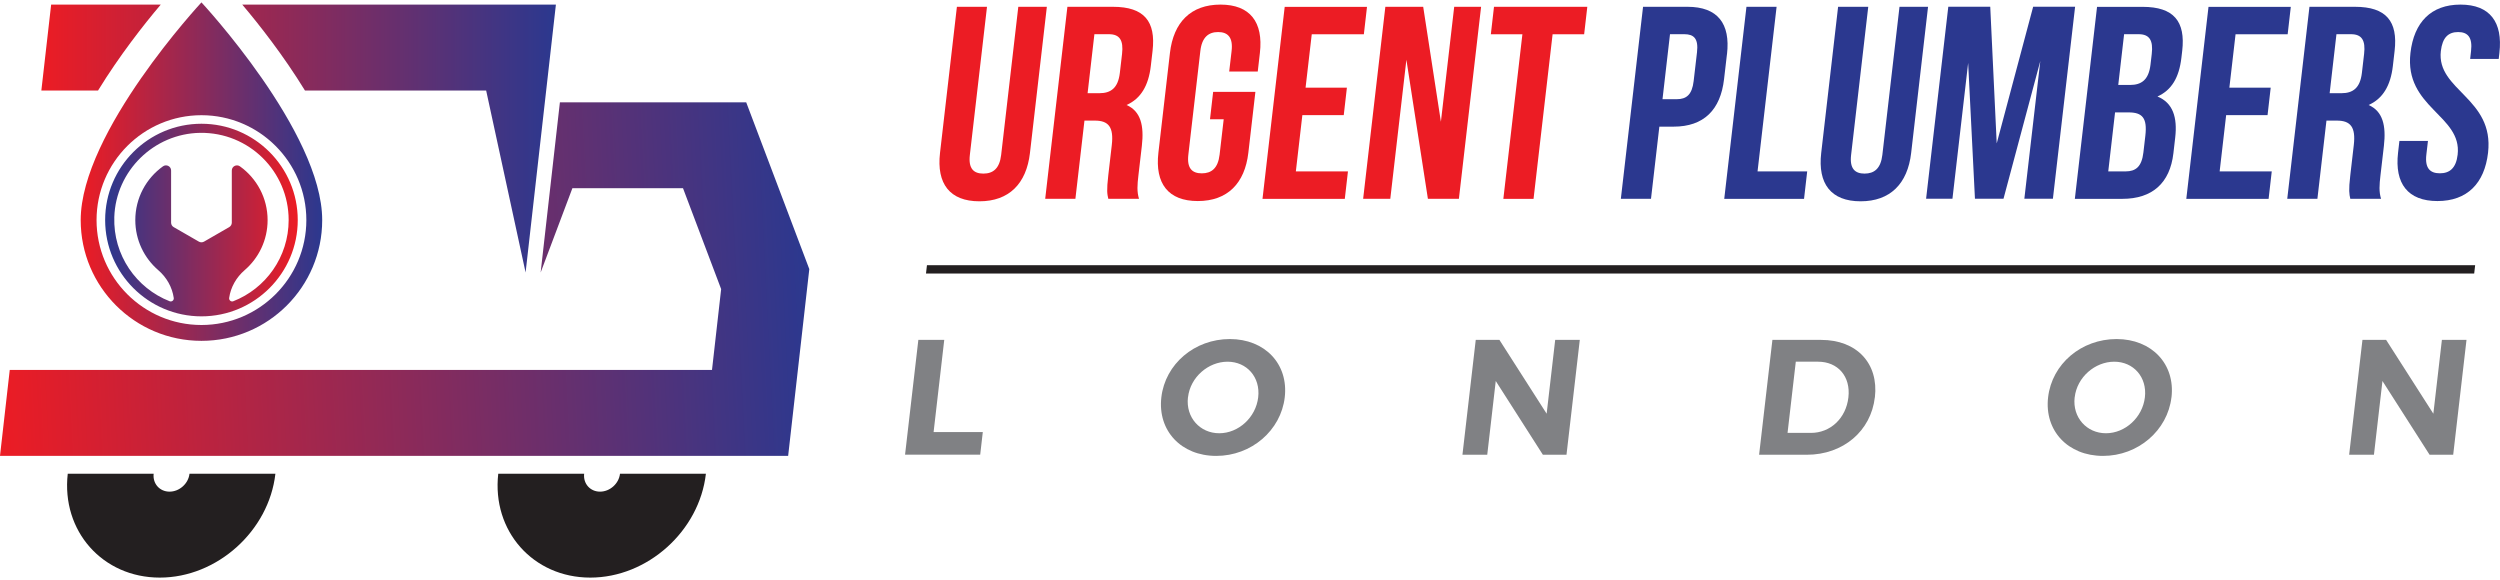 <svg xmlns="http://www.w3.org/2000/svg" xmlns:xlink="http://www.w3.org/1999/xlink" id="Layer_1" data-name="Layer 1" viewBox="0 0 500 116"><defs><style>      .cls-1 {        fill: url(#linear-gradient);      }      .cls-1, .cls-2, .cls-3, .cls-4, .cls-5, .cls-6, .cls-7, .cls-8 {        stroke-width: 0px;      }      .cls-2 {        fill: #ec1c24;      }      .cls-3 {        fill: url(#linear-gradient-2);      }      .cls-4 {        fill: url(#linear-gradient-3);      }      .cls-5 {        fill: #231f20;      }      .cls-6 {        fill: #2b388f;      }      .cls-7 {        fill: #808184;      }      .cls-8 {        fill: url(#linear-gradient-4);      }    </style><linearGradient id="linear-gradient" x1="31.92" y1="55.82" x2="195.66" y2="55.82" gradientTransform="translate(-36.5 0) skewX(2.88)" gradientUnits="userSpaceOnUse"><stop offset="0" stop-color="#ec1c24"></stop><stop offset="1" stop-color="#2b388f"></stop></linearGradient><linearGradient id="linear-gradient-2" x1="8.28" y1="27.71" x2="111.18" y2="27.71" gradientTransform="matrix(1,0,0,1,0,0)" xlink:href="#linear-gradient"></linearGradient><linearGradient id="linear-gradient-3" x1="59.56" y1="44.01" x2="21.03" y2="44.01" gradientTransform="matrix(1,0,0,1,0,0)" xlink:href="#linear-gradient"></linearGradient><linearGradient id="linear-gradient-4" x1="16.14" y1="34.32" x2="64.45" y2="34.32" gradientTransform="matrix(1,0,0,1,0,0)" xlink:href="#linear-gradient"></linearGradient></defs><path class="cls-5" d="M118.06,115.52c-11.45,0-19.71-9.32-18.41-20.77h17.18c-.22,1.98,1.2,3.58,3.18,3.58s3.77-1.61,3.99-3.58h17.18c-1.3,11.45-11.67,20.77-23.12,20.77Z"></path><path class="cls-5" d="M31.96,115.52c-11.45,0-19.71-9.32-18.41-20.77h17.18c-.22,1.98,1.2,3.58,3.18,3.58s3.77-1.61,3.99-3.58h17.18c-1.3,11.45-11.67,20.77-23.12,20.77Z"></path><g><path class="cls-2" d="M197.4,1.36l-3.43,29.63c-.32,2.74.77,3.73,2.7,3.73s3.24-.99,3.56-3.73l3.43-29.63h5.71l-3.38,29.24c-.71,6.14-4.19,9.66-10.11,9.66s-8.59-3.51-7.88-9.66l3.38-29.24h6.04Z"></path><path class="cls-2" d="M221.66,39.76c-.22-.99-.36-1.59,0-4.72l.7-6.04c.41-3.57-.64-4.88-3.39-4.88h-2.08l-1.81,15.64h-6.04l4.44-38.4h9.11c6.25,0,8.61,2.91,7.92,8.83l-.35,3.02c-.46,3.95-2.02,6.53-4.85,7.79,2.87,1.26,3.52,4.17,3.06,8.17l-.69,5.93c-.22,1.87-.32,3.24.12,4.66h-6.14ZM218.88,6.84l-1.36,11.8h2.36c2.25,0,3.73-.99,4.09-4.06l.44-3.79c.32-2.74-.48-3.95-2.62-3.95h-2.91Z"></path><path class="cls-2" d="M242.63,18.37h8.45l-1.41,12.18c-.71,6.14-4.19,9.66-10.11,9.66s-8.59-3.51-7.88-9.66l2.31-19.97c.71-6.14,4.19-9.66,10.11-9.66s8.59,3.51,7.88,9.66l-.43,3.73h-5.71l.48-4.11c.32-2.74-.77-3.79-2.69-3.79s-3.25,1.04-3.56,3.79l-2.4,20.74c-.32,2.74.77,3.73,2.69,3.73s3.24-.99,3.56-3.73l.82-7.08h-2.74l.63-5.49Z"></path><path class="cls-2" d="M261.1,17.54h8.28l-.63,5.49h-8.28l-1.3,11.25h10.42l-.63,5.49h-16.46l4.44-38.4h16.46l-.63,5.49h-10.42l-1.24,10.7Z"></path><path class="cls-2" d="M281.28,11.95l-3.22,27.81h-5.43l4.44-38.4h7.57l3.54,22.99,2.66-22.99h5.38l-4.44,38.4h-6.2l-4.3-27.81Z"></path><path class="cls-2" d="M298.81,1.36h18.65l-.63,5.49h-6.31l-3.81,32.92h-6.04l3.81-32.92h-6.31l.63-5.49Z"></path><path class="cls-6" d="M345.39,10.85l-.58,4.99c-.71,6.14-4.06,9.49-10.09,9.49h-2.85l-1.67,14.43h-6.03l4.44-38.4h8.89c6.03,0,8.61,3.35,7.9,9.49ZM334,6.84l-1.5,13h2.85c1.92,0,3.06-.88,3.38-3.62l.67-5.76c.32-2.74-.62-3.62-2.54-3.62h-2.85Z"></path><path class="cls-6" d="M349.29,1.36h6.03l-3.81,32.92h9.93l-.63,5.49h-15.96l4.44-38.4Z"></path><path class="cls-6" d="M373.65,1.36l-3.43,29.63c-.32,2.74.77,3.73,2.69,3.73s3.24-.99,3.56-3.73l3.43-29.63h5.71l-3.38,29.24c-.71,6.14-4.19,9.66-10.11,9.66s-8.59-3.51-7.88-9.66l3.38-29.24h6.04Z"></path><path class="cls-6" d="M399.36,28.62l7.27-27.27h8.39l-4.44,38.4h-5.71l3.19-27.54-7.36,27.54h-5.71l-1.36-27.16-3.14,27.16h-5.27l4.44-38.4h8.39l1.29,27.27Z"></path><path class="cls-6" d="M436.44,10.19l-.16,1.37c-.46,3.95-1.96,6.47-4.79,7.74,3.09,1.26,4.02,4.17,3.55,8.23l-.36,3.13c-.69,5.92-4.18,9.11-10.22,9.11h-9.49l4.44-38.4h9.11c6.25,0,8.61,2.91,7.92,8.83ZM424.82,6.84l-1.17,10.15h2.36c2.25,0,3.73-.99,4.09-4.06l.25-2.14c.32-2.74-.47-3.95-2.62-3.95h-2.91ZM423.01,22.48l-1.36,11.8h3.46c2.03,0,3.24-.93,3.57-3.79l.39-3.35c.41-3.57-.61-4.66-3.36-4.66h-2.69Z"></path><path class="cls-6" d="M445.86,17.54h8.28l-.63,5.49h-8.28l-1.3,11.25h10.42l-.63,5.49h-16.46l4.44-38.4h16.46l-.63,5.49h-10.42l-1.24,10.7Z"></path><path class="cls-6" d="M470.06,39.76c-.21-.99-.36-1.59,0-4.72l.7-6.04c.41-3.57-.64-4.88-3.39-4.88h-2.08l-1.81,15.64h-6.03l4.44-38.4h9.11c6.25,0,8.61,2.91,7.92,8.83l-.35,3.02c-.46,3.95-2.02,6.53-4.85,7.79,2.87,1.26,3.52,4.17,3.06,8.17l-.69,5.93c-.22,1.87-.32,3.24.12,4.66h-6.14ZM467.29,6.84l-1.36,11.8h2.36c2.25,0,3.73-.99,4.09-4.06l.44-3.79c.32-2.74-.47-3.95-2.62-3.95h-2.91Z"></path><path class="cls-6" d="M492.11.92c5.87,0,8.48,3.51,7.77,9.66l-.14,1.21h-5.71l.18-1.59c.32-2.74-.66-3.79-2.58-3.79s-3.14,1.04-3.46,3.79c-.91,7.9,10.71,9.38,9.44,20.35-.71,6.14-4.19,9.66-10.12,9.66s-8.59-3.51-7.88-9.66l.27-2.36h5.71l-.32,2.74c-.32,2.74.77,3.73,2.7,3.73s3.24-.99,3.56-3.73c.91-7.9-10.71-9.38-9.44-20.35.71-6.14,4.13-9.66,10-9.66Z"></path><path class="cls-7" d="M188.85,67.97l-2.13,18.44h9.84l-.52,4.53h-15.03l2.66-22.97h5.19Z"></path><path class="cls-7" d="M256.95,79.46c-.77,6.63-6.67,11.72-13.7,11.72s-11.75-5.05-10.98-11.72,6.66-11.65,13.69-11.65,11.76,4.99,10.99,11.65ZM237.59,79.46c-.47,4.04,2.42,7.19,6.26,7.19s7.32-3.15,7.79-7.19c.47-4.04-2.29-7.12-6.13-7.12s-7.45,3.08-7.91,7.12Z"></path><path class="cls-7" d="M299.88,67.97l9.45,14.77,1.71-14.77h4.92l-2.66,22.97h-4.73l-9.42-14.74-1.7,14.74h-4.96l2.66-22.97h4.73Z"></path><path class="cls-7" d="M374.97,79.46c-.78,6.76-6.35,11.49-13.6,11.49h-9.55l2.66-22.97h9.75c7.12,0,11.53,4.69,10.75,11.49ZM369.68,79.49c.49-4.23-2.13-7.15-6.06-7.15h-4.46l-1.65,14.24h4.69c3.84,0,7-2.89,7.48-7.09Z"></path><path class="cls-7" d="M434.29,79.46c-.77,6.63-6.67,11.72-13.69,11.72s-11.75-5.05-10.98-11.72c.77-6.7,6.66-11.65,13.69-11.65s11.76,4.99,10.99,11.65ZM414.93,79.46c-.47,4.04,2.42,7.19,6.26,7.19s7.32-3.15,7.79-7.19c.47-4.04-2.29-7.12-6.13-7.12s-7.45,3.08-7.91,7.12Z"></path><path class="cls-7" d="M477.22,67.97l9.45,14.77,1.71-14.77h4.92l-2.66,22.97h-4.73l-9.42-14.74-1.7,14.74h-4.96l2.66-22.97h4.72Z"></path></g><polygon class="cls-5" points="494.84 54.7 185.2 54.7 185.39 53.04 495.03 53.04 494.84 54.7"></polygon><polygon class="cls-1" points="149.24 20.46 111.98 20.46 108.13 54.5 114.48 37.64 136.6 37.64 144.23 57.82 142.4 73.99 1.95 73.99 0 91.17 157.63 91.17 161.86 53.82 149.24 20.46"></polygon><path class="cls-3" d="M19.6,18.1h-11.33L10.23.92h21.92c-3.37,3.98-8.24,10.17-12.54,17.18ZM48.45.92c3.37,3.98,8.24,10.17,12.54,17.18h36.24l7.89,36.4L111.18.92h-62.74Z"></path><path class="cls-4" d="M40.29,24.75c-10.62,0-19.26,8.64-19.26,19.26s8.64,19.26,19.26,19.26,19.26-8.64,19.26-19.26-8.64-19.26-19.26-19.26ZM46.66,60.25c-.44.17-.89-.2-.83-.66.31-2.17,1.44-4.13,3.1-5.56,2.81-2.42,4.59-6.01,4.59-10.01,0-4.43-2.18-8.35-5.53-10.75-.68-.49-1.63,0-1.63.83v10.43c0,.37-.2.7-.51.89l-5.05,2.91c-.32.18-.71.18-1.02,0l-5.05-2.91c-.32-.18-.51-.52-.51-.89v-10.43c0-.84-.95-1.32-1.63-.83-3.35,2.4-5.53,6.32-5.53,10.75,0,4,1.78,7.59,4.59,10.01,1.66,1.43,2.79,3.39,3.1,5.56h0c.07.46-.39.83-.82.66-6.66-2.61-11.32-9.2-11.07-16.84.31-9.24,7.92-16.7,17.16-16.84,9.76-.15,17.71,7.72,17.71,17.44,0,7.39-4.59,13.7-11.08,16.24Z"></path><path class="cls-8" d="M40.29.48s-24.15,25.94-24.15,43.54c0,13.34,10.81,24.15,24.15,24.15s24.15-10.81,24.15-24.15C64.45,26.41,40.29.48,40.29.48ZM40.29,65c-11.57,0-20.98-9.41-20.98-20.98s9.41-20.98,20.98-20.98,20.98,9.41,20.98,20.98-9.41,20.98-20.98,20.98Z"></path></svg>